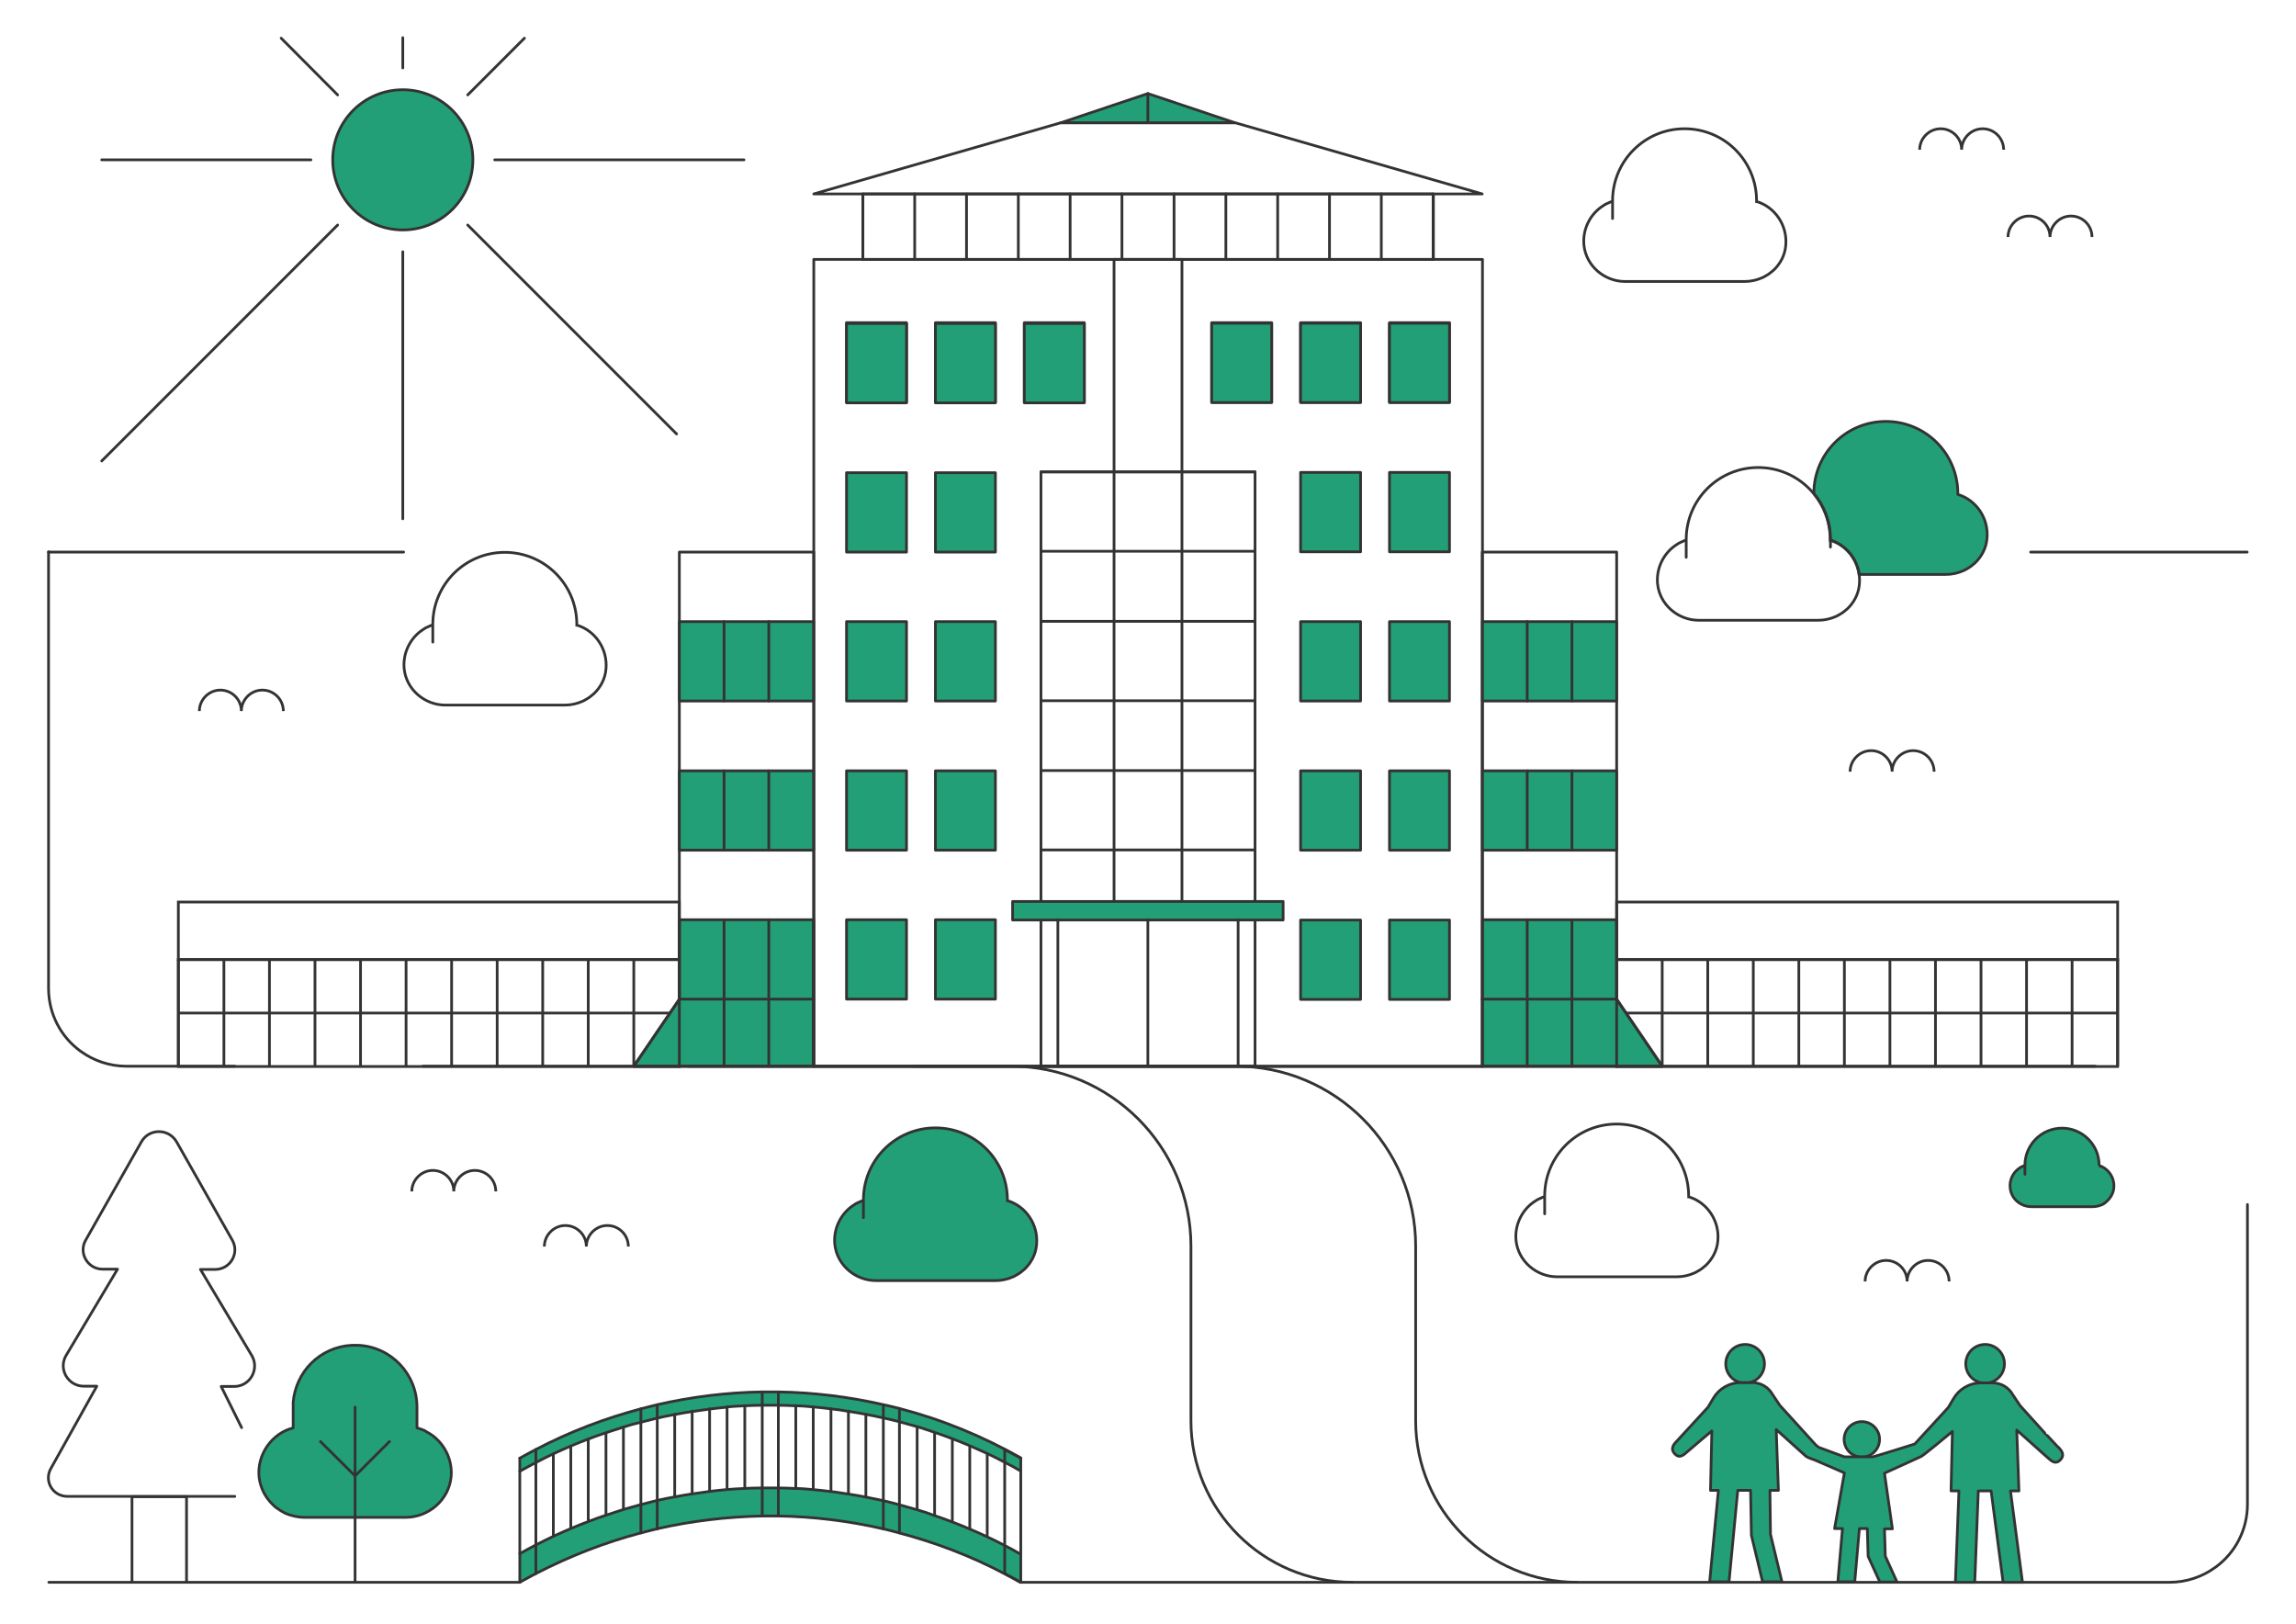 <?xml version="1.0" encoding="UTF-8"?>
<svg id="Layer_3" xmlns="http://www.w3.org/2000/svg" version="1.1" viewBox="0 0 841.9 595.3">
  <!-- Generator: Adobe Illustrator 29.2.1, SVG Export Plug-In . SVG Version: 2.1.0 Build 116)  -->
  <defs>
    <style>
      .st0, .st1, .st2, .st3, .st4 {
        stroke: #333;
      }

      .st0, .st1, .st3 {
        stroke-miterlimit: 10;
      }

      .st0, .st4 {
        fill: none;
      }

      .st1, .st5 {
        fill: #229f76;
      }

      .st2, .st6, .st3 {
        fill: #229f76;
      }

      .st2, .st4 {
        stroke-linecap: round;
        stroke-linejoin: round;
      }
    </style>
  </defs>
  <g>
    <rect class="st0" x="65.4" y="351.8" width="183.7" height="39.2"/>
    <rect class="st0" x="65.4" y="330.7" width="183.7" height="21.1"/>
    <line class="st0" x1="82.1" y1="351.8" x2="82.1" y2="390.9"/>
    <line class="st0" x1="65.4" y1="351.8" x2="65.4" y2="390.9"/>
    <line class="st0" x1="115.5" y1="351.8" x2="115.5" y2="390.9"/>
    <line class="st0" x1="98.8" y1="351.8" x2="98.8" y2="390.9"/>
    <line class="st0" x1="249.1" y1="351.8" x2="249.1" y2="390.9"/>
    <line class="st0" x1="232.4" y1="351.8" x2="232.4" y2="390.9"/>
    <line class="st0" x1="215.7" y1="351.8" x2="215.7" y2="390.9"/>
    <line class="st0" x1="199" y1="351.8" x2="199" y2="390.9"/>
    <line class="st0" x1="182.3" y1="351.8" x2="182.3" y2="390.9"/>
    <line class="st0" x1="165.6" y1="351.8" x2="165.6" y2="390.9"/>
    <line class="st0" x1="148.9" y1="351.8" x2="148.9" y2="390.9"/>
    <line class="st0" x1="132.2" y1="351.8" x2="132.2" y2="390.9"/>
    <line class="st0" x1="65.4" y1="371.4" x2="249.1" y2="371.4"/>
  </g>
  <g>
    <rect class="st0" x="592.8" y="351.8" width="183.7" height="39.2"/>
    <rect class="st0" x="592.8" y="330.7" width="183.7" height="21.1"/>
    <line class="st0" x1="609.5" y1="351.8" x2="609.5" y2="390.9"/>
    <line class="st0" x1="592.8" y1="351.8" x2="592.8" y2="390.9"/>
    <line class="st0" x1="642.9" y1="351.8" x2="642.9" y2="390.9"/>
    <line class="st0" x1="626.2" y1="351.8" x2="626.2" y2="390.9"/>
    <line class="st0" x1="776.5" y1="351.8" x2="776.5" y2="390.9"/>
    <line class="st0" x1="759.8" y1="351.8" x2="759.8" y2="390.9"/>
    <line class="st0" x1="743.1" y1="351.8" x2="743.1" y2="390.9"/>
    <line class="st0" x1="726.4" y1="351.8" x2="726.4" y2="390.9"/>
    <line class="st0" x1="709.7" y1="351.8" x2="709.7" y2="390.9"/>
    <line class="st0" x1="693" y1="351.8" x2="693" y2="390.9"/>
    <line class="st0" x1="676.3" y1="351.8" x2="676.3" y2="390.9"/>
    <line class="st0" x1="659.6" y1="351.8" x2="659.6" y2="390.9"/>
    <line class="st0" x1="592.8" y1="371.4" x2="776.5" y2="371.4"/>
  </g>
  <line class="st4" x1="17.9" y1="580.1" x2="190.6" y2="580.1"/>
  <line class="st4" x1="155.1" y1="390.9" x2="768.3" y2="390.9"/>
  <path class="st4" d="M86.1,390.9h-39.7c-6.2,0-12-2-16.7-5.4,0,0-.2-.1-.3-.2-7.1-5.2-11.6-13.6-11.6-23v-160"/>
  <line class="st4" x1="17.8" y1="202.4" x2="148" y2="202.4"/>
  <path class="st4" d="M374.2,580.1h421.3c6.2,0,12-2,16.7-5.4,0,0,.2-.1.3-.2,7.1-5.2,11.6-13.6,11.6-23v-109.9"/>
  <g>
    <path class="st4" d="M578.3,580.1c-32.7,0-59.2-26.5-59.2-59.2v-64c0-36.4-29.5-66-66-66h-118.3"/>
    <path class="st4" d="M495.9,580.1c-32.7,0-59.2-26.5-59.2-59.2v-64c0-36.4-29.5-66-66-66h-118.3"/>
  </g>
  <path class="st0" d="M644.1,73.9c0,0,0-.2,0-.3,0-14.6-11.8-26.4-26.4-26.4s-26.4,11.8-26.4,26.4,0,.2,0,.2c-.5.2-1,.3-1.5.6-.2,0-.3.2-.5.2-.5.2-1,.5-1.4.8,0,0,0,0,0,0-4.7,2.9-7.7,8.6-7.1,14.5.8,7.6,7.5,13.3,15.1,13.3h43.8c2.3,0,4.5-.5,6.5-1.4.3-.1.6-.3.8-.4,0,0,0,0,0,0,.4-.2.8-.5,1.2-.7.4-.2.7-.5,1.1-.8.4-.3.7-.6,1.1-.9,2.4-2.3,4.1-5.4,4.4-9,.7-7.4-4-14.1-10.6-16.1Z"/>
  <path class="st0" d="M211.5,229.2c0,0,0-.2,0-.3,0-14.6-11.8-26.4-26.4-26.4s-26.4,11.8-26.4,26.4,0,.2,0,.2c-.5.2-1,.3-1.5.6-.2,0-.3.2-.5.2-.5.2-1,.5-1.4.8,0,0,0,0,0,0-4.7,2.9-7.7,8.6-7.1,14.5.8,7.6,7.5,13.3,15.1,13.3h43.8c2.3,0,4.5-.5,6.5-1.4.3-.1.6-.3.8-.4,0,0,0,0,0,0,.4-.2.8-.5,1.2-.7.4-.2.7-.5,1.1-.8.4-.3.7-.6,1.1-.9,2.4-2.3,4.1-5.4,4.4-9,.7-7.4-4-14.1-10.6-16.1Z"/>
  <line class="st4" x1="824" y1="202.4" x2="744.6" y2="202.4"/>
  <g>
    <rect class="st4" x="298.4" y="95.1" width="245.2" height="295.9"/>
    <rect class="st4" x="316.4" y="71.1" width="209.2" height="24"/>
    <polygon class="st4" points="298.4 71.1 543.5 71.1 452.9 45 389 45 298.4 71.1"/>
    <rect class="st4" x="408.5" y="95.1" width="24.9" height="235.4"/>
    <rect class="st4" x="381.7" y="173" width="78.5" height="217.9"/>
    <rect class="st2" x="371.3" y="330.5" width="99.2" height="6.8"/>
    <line class="st4" x1="381.7" y1="282.5" x2="460.2" y2="282.5"/>
    <line class="st4" x1="381.7" y1="311.6" x2="460.2" y2="311.6"/>
    <line class="st4" x1="387.9" y1="390.9" x2="387.9" y2="337.2"/>
    <line class="st4" x1="454" y1="390.9" x2="454" y2="337.2"/>
    <line class="st4" x1="381.7" y1="173" x2="460.2" y2="173"/>
    <line class="st4" x1="381.7" y1="202.1" x2="460.2" y2="202.1"/>
    <line class="st4" x1="381.7" y1="227.8" x2="460.2" y2="227.8"/>
    <line class="st4" x1="381.7" y1="256.9" x2="460.2" y2="256.9"/>
    <line class="st4" x1="420.9" y1="390.9" x2="420.9" y2="337.2"/>
    <g>
      <rect class="st2" x="310.4" y="118.3" width="22" height="29.1"/>
      <rect class="st2" x="375.6" y="118.3" width="22" height="29.1"/>
      <rect class="st2" x="343" y="118.3" width="22" height="29.1"/>
      <rect class="st2" x="509.6" y="118.3" width="22" height="29.1" transform="translate(1041.1 265.7) rotate(-180)"/>
      <rect class="st2" x="444.4" y="118.3" width="22" height="29.1" transform="translate(910.7 265.7) rotate(-180)"/>
      <rect class="st2" x="477" y="118.3" width="22" height="29.1" transform="translate(975.9 265.7) rotate(-180)"/>
    </g>
    <g>
      <rect class="st2" x="310.4" y="118.6" width="22" height="29.1"/>
      <rect class="st2" x="375.6" y="118.6" width="22" height="29.1"/>
      <rect class="st2" x="343" y="118.6" width="22" height="29.1"/>
      <rect class="st2" x="509.6" y="118.6" width="22" height="29.1" transform="translate(1041.1 266.2) rotate(-180)"/>
      <rect class="st2" x="444.4" y="118.6" width="22" height="29.1" transform="translate(910.7 266.2) rotate(-180)"/>
      <rect class="st2" x="477" y="118.6" width="22" height="29.1" transform="translate(975.9 266.2) rotate(-180)"/>
    </g>
    <g>
      <rect class="st2" x="310.4" y="173.3" width="22" height="29.1"/>
      <rect class="st2" x="343" y="173.3" width="22" height="29.1"/>
      <rect class="st2" x="509.6" y="173.3" width="22" height="29.1" transform="translate(1041.1 375.6) rotate(-180)"/>
      <rect class="st2" x="477" y="173.3" width="22" height="29.1" transform="translate(975.9 375.6) rotate(-180)"/>
    </g>
    <g>
      <rect class="st2" x="310.4" y="227.9" width="22" height="29.1"/>
      <rect class="st2" x="343" y="227.9" width="22" height="29.1"/>
      <rect class="st2" x="509.6" y="227.9" width="22" height="29.1" transform="translate(1041.1 484.9) rotate(-180)"/>
      <rect class="st2" x="477" y="227.9" width="22" height="29.1" transform="translate(975.9 484.9) rotate(-180)"/>
    </g>
    <g>
      <rect class="st2" x="310.4" y="282.6" width="22" height="29.1"/>
      <rect class="st2" x="343" y="282.6" width="22" height="29.1"/>
      <rect class="st2" x="509.6" y="282.6" width="22" height="29.1" transform="translate(1041.1 594.3) rotate(-180)"/>
      <rect class="st2" x="477" y="282.6" width="22" height="29.1" transform="translate(975.9 594.3) rotate(-180)"/>
    </g>
    <g>
      <rect class="st2" x="310.4" y="337.2" width="22" height="29.1"/>
      <rect class="st2" x="343" y="337.2" width="22" height="29.1"/>
      <rect class="st2" x="509.6" y="337.2" width="22" height="29.1" transform="translate(1041.1 703.6) rotate(-180)"/>
      <rect class="st2" x="477" y="337.2" width="22" height="29.1" transform="translate(975.9 703.6) rotate(-180)"/>
    </g>
    <path class="st2" d="M389,45l31.9-10.7,31.9,10.7h-63.8Z"/>
    <line class="st4" x1="420.9" y1="34.3" x2="420.9" y2="44.7"/>
    <line class="st4" x1="316.4" y1="71.1" x2="316.4" y2="95.1"/>
    <line class="st4" x1="354.4" y1="71.1" x2="354.4" y2="95.1"/>
    <line class="st4" x1="335.4" y1="71.1" x2="335.4" y2="95.1"/>
    <line class="st4" x1="392.4" y1="71.1" x2="392.4" y2="95.1"/>
    <line class="st4" x1="373.4" y1="71.1" x2="373.4" y2="95.1"/>
    <line class="st4" x1="430.5" y1="71.1" x2="430.5" y2="95.1"/>
    <line class="st4" x1="411.4" y1="71.1" x2="411.4" y2="95.1"/>
    <line class="st4" x1="468.5" y1="71.1" x2="468.5" y2="95.1"/>
    <line class="st4" x1="449.5" y1="71.1" x2="449.5" y2="95.1"/>
    <line class="st4" x1="506.5" y1="71.1" x2="506.5" y2="95.1"/>
    <line class="st4" x1="487.5" y1="71.1" x2="487.5" y2="95.1"/>
    <line class="st4" x1="525.5" y1="71.1" x2="525.5" y2="95.1"/>
    <line class="st4" x1="298.4" y1="337.2" x2="298.4" y2="390.9"/>
    <g>
      <polygon class="st2" points="298.2 390.9 232.4 390.9 249.1 366.3 249.1 337.2 298.2 337.2 298.2 390.9"/>
      <polygon class="st4" points="298.4 390.9 232.4 390.9 249.1 366.4 249.1 202.4 298.4 202.4 298.4 390.9"/>
      <line class="st4" x1="249.1" y1="366.3" x2="298.4" y2="366.3"/>
      <line class="st4" x1="249.1" y1="337.2" x2="249.1" y2="390.9"/>
      <line class="st4" x1="265.5" y1="337.2" x2="265.5" y2="390.9"/>
      <line class="st4" x1="281.9" y1="337.2" x2="281.9" y2="390.9"/>
      <g>
        <rect class="st2" x="249.1" y="282.6" width="49.2" height="29.1"/>
        <line class="st4" x1="265.5" y1="282.6" x2="265.5" y2="311.7"/>
        <line class="st4" x1="281.9" y1="282.6" x2="281.9" y2="311.7"/>
      </g>
      <g>
        <rect class="st2" x="249.1" y="227.9" width="49.2" height="29.1"/>
        <line class="st4" x1="265.5" y1="227.9" x2="265.5" y2="257"/>
        <line class="st4" x1="281.9" y1="227.9" x2="281.9" y2="257"/>
      </g>
    </g>
    <g>
      <polygon class="st2" points="543.6 390.9 609.5 390.9 592.8 366.3 592.8 337.2 543.6 337.2 543.6 390.9"/>
      <polygon class="st4" points="543.5 390.9 609.5 390.9 592.8 366.4 592.8 202.4 543.5 202.4 543.5 390.9"/>
      <rect class="st2" x="543.6" y="227.9" width="49.2" height="29.1" transform="translate(1136.4 484.9) rotate(-180)"/>
      <line class="st4" x1="592.8" y1="366.3" x2="543.5" y2="366.3"/>
      <line class="st4" x1="592.8" y1="337.2" x2="592.8" y2="390.9"/>
      <line class="st4" x1="576.4" y1="337.2" x2="576.4" y2="390.9"/>
      <line class="st4" x1="560" y1="337.2" x2="560" y2="390.9"/>
      <g>
        <rect class="st2" x="543.6" y="282.6" width="49.2" height="29.1" transform="translate(1136.4 594.3) rotate(-180)"/>
        <line class="st4" x1="576.4" y1="282.6" x2="576.4" y2="311.7"/>
        <line class="st4" x1="560" y1="282.6" x2="560" y2="311.7"/>
      </g>
      <line class="st4" x1="576.4" y1="227.9" x2="576.4" y2="257"/>
      <line class="st4" x1="560" y1="227.9" x2="560" y2="257"/>
    </g>
  </g>
  <g>
    <g>
      <g id="_x3C_Radial_Repeat_x3E_">
        <line class="st4" x1="147.7" y1="190.2" x2="147.7" y2="92.3"/>
      </g>
      <g id="_x3C_Radial_Repeat_x3E_1" data-name="_x3C_Radial_Repeat_x3E_">
        <line class="st4" x1="37.3" y1="169" x2="123.8" y2="82.5"/>
      </g>
      <g id="_x3C_Radial_Repeat_x3E_2" data-name="_x3C_Radial_Repeat_x3E_">
        <line class="st4" x1="37.3" y1="58.6" x2="114" y2="58.6"/>
      </g>
      <g id="_x3C_Radial_Repeat_x3E_3" data-name="_x3C_Radial_Repeat_x3E_">
        <line class="st4" x1="147.7" y1="13.8" x2="147.7" y2="24.9"/>
      </g>
      <g id="_x3C_Radial_Repeat_x3E_4" data-name="_x3C_Radial_Repeat_x3E_">
        <line class="st4" x1="192.3" y1="14" x2="171.5" y2="34.8"/>
      </g>
      <g id="_x3C_Radial_Repeat_x3E_5" data-name="_x3C_Radial_Repeat_x3E_">
        <line class="st4" x1="103.1" y1="14" x2="123.8" y2="34.8"/>
      </g>
      <g id="_x3C_Radial_Repeat_x3E_6" data-name="_x3C_Radial_Repeat_x3E_">
        <line class="st4" x1="272.8" y1="58.6" x2="181.4" y2="58.6"/>
      </g>
      <g id="_x3C_Radial_Repeat_x3E_7" data-name="_x3C_Radial_Repeat_x3E_">
        <line class="st4" x1="248.1" y1="159.1" x2="171.5" y2="82.5"/>
      </g>
    </g>
    <circle class="st2" cx="147.7" cy="58.6" r="25.7"/>
  </g>
  <g>
    <path class="st1" d="M717.9,181.2c0,0,0-.2,0-.3,0-14.6-11.8-26.4-26.4-26.4s-26.4,11.8-26.4,26.4c3.8,4.6,6.1,10.4,6.1,16.8s0,.2,0,.3c5.5,1.7,9.7,6.7,10.5,12.6h31.8c2.3,0,4.5-.5,6.5-1.4.3-.1.6-.3.8-.4,0,0,0,0,0,0,.4-.2.8-.5,1.2-.7.4-.2.7-.5,1.1-.8.4-.3.7-.6,1.1-.9,2.4-2.3,4.1-5.4,4.4-9,.7-7.4-4-14.1-10.6-16.1Z"/>
    <path class="st0" d="M671.1,198.1c0,0,0-.2,0-.3,0-14.6-11.8-26.4-26.4-26.4s-26.4,11.8-26.4,26.4,0,.2,0,.2c-.5.2-1,.3-1.5.6-.2,0-.3.2-.5.2-.5.2-1,.5-1.4.8,0,0,0,0,0,0-4.7,2.9-7.7,8.6-7.1,14.5.8,7.6,7.5,13.3,15.1,13.3h43.8c2.3,0,4.5-.5,6.5-1.4.3-.1.6-.3.8-.4,0,0,0,0,0,0,.4-.2.8-.5,1.2-.7.4-.2.7-.5,1.1-.8.4-.3.7-.6,1.1-.9,2.4-2.3,4.1-5.4,4.4-9,.7-7.4-4-14.1-10.6-16.1Z"/>
  </g>
  <path class="st0" d="M734.7,54.9c0-4.3-3.5-7.7-7.7-7.7s-7.7,3.5-7.7,7.7h0s0,0,0,0c0-4.3-3.5-7.7-7.7-7.7s-7.7,3.5-7.7,7.7"/>
  <path class="st0" d="M709.2,282.9c0-4.3-3.5-7.7-7.7-7.7s-7.7,3.5-7.7,7.7h0s0,0,0,0c0-4.3-3.5-7.7-7.7-7.7s-7.7,3.5-7.7,7.7"/>
  <path class="st0" d="M103.9,260.7c0-4.3-3.5-7.7-7.7-7.7s-7.7,3.5-7.7,7.7h0s0,0,0,0c0-4.3-3.5-7.7-7.7-7.7s-7.7,3.5-7.7,7.7"/>
  <path class="st0" d="M767.1,86.9c0-4.3-3.5-7.7-7.7-7.7s-7.7,3.5-7.7,7.7h0s0,0,0,0c0-4.3-3.5-7.7-7.7-7.7s-7.7,3.5-7.7,7.7"/>
  <g>
    <g>
      <path class="st6" d="M374.3,569.6v10.5c-1.9-1.1-3.9-2.2-5.9-3.2v-10.5c2,1,4,2.1,5.9,3.2Z"/>
      <path class="st6" d="M374.3,534.6v4.8c-1.9-1.1-3.9-2.2-5.9-3.2v-4.8l5.9,3.2Z"/>
      <path class="st6" d="M362,533c-2.1-1-4.2-1.9-6.3-2.8-2.2-.9-4.3-1.8-6.5-2.6-2.1-.8-4.2-1.6-6.4-2.3-2.1-.7-4.3-1.4-6.5-2.1-2.1-.6-4.3-1.3-6.5-1.8v-4.8c15.4,4,30.3,10.1,44.4,18.1l-5.9-3.2v4.8c-2.1-1.1-4.2-2.2-6.4-3.2Z"/>
      <path class="st6" d="M368.4,566.4v10.5c-12.4-6.5-25.3-11.4-38.5-14.9h0v-10.5c2.1.6,4.3,1.2,6.4,1.8,2.2.6,4.3,1.3,6.4,2.1,2.1.7,4.3,1.5,6.4,2.3,2.2.8,4.3,1.7,6.5,2.6,2.1.9,4.2,1.8,6.3,2.8,2.2,1,4.4,2.1,6.5,3.2Z"/>
      <path class="st6" d="M329.8,562h0c-2-.5-3.9-1-5.9-1.4v-10.5c2,.5,3.9.9,5.9,1.5v10.5Z"/>
      <path class="st6" d="M329.8,516.5v4.8c-2-.5-3.9-1-5.9-1.4v-4.7h0c2,.4,3.9.8,5.9,1.4Z"/>
      <path class="st6" d="M304.7,516.5c-2.1-.3-4.3-.5-6.4-.7s-4.3-.3-6.4-.4c-2.1-.1-4.3-.2-6.4-.2v-4.7h0c12.9.1,25.9,1.7,38.6,4.6h0v4.8c-2.1-.5-4.3-.9-6.4-1.3-2.1-.4-4.3-.8-6.4-1.1-2.1-.3-4.3-.6-6.4-.9Z"/>
      <path class="st6" d="M323.9,550v10.5c-12.7-2.9-25.6-4.4-38.5-4.7h0v-10.5c2.1,0,4.3.1,6.4.2,2.1,0,4.3.2,6.4.4s4.3.4,6.4.7c2.1.2,4.3.6,6.4.9,2.1.3,4.3.7,6.4,1.1,2.1.4,4.3.9,6.4,1.3Z"/>
      <path class="st6" d="M285.4,555.8h0c-2,0-3.9,0-5.9,0h0v-10.5c2,0,3.9,0,5.9,0v10.5Z"/>
      <path class="st6" d="M285.4,510.5v4.7c-2,0-3.9,0-5.9,0v-4.7h0c2-.1,3.9-.1,5.9,0h0Z"/>
      <path class="st6" d="M279.5,555.8h0c-12.9.2-25.9,1.8-38.5,4.7v-10.5c2.1-.5,4.3-.9,6.4-1.3,2.1-.4,4.3-.8,6.4-1.1,2.1-.3,4.3-.6,6.4-.9,2.1-.3,4.3-.5,6.4-.7,2.1-.2,4.3-.3,6.4-.4,2.1-.1,4.3-.2,6.4-.2v10.5Z"/>
      <path class="st6" d="M273.1,515.4c-2.1,0-4.3.2-6.4.4h0c-2.1.2-4.3.4-6.4.7-2.1.2-4.3.5-6.4.9-2.1.3-4.3.7-6.4,1.1-2.1.4-4.3.8-6.4,1.3v-4.7h0c12.7-3,25.6-4.6,38.6-4.8h0v4.8c-2.1,0-4.3.1-6.4.2Z"/>
      <path class="st6" d="M241,550v10.5c-2,.5-3.9.9-5.9,1.5h0v-10.5c2-.5,3.9-1,5.9-1.5Z"/>
      <path class="st6" d="M241,515.1v4.7c-2,.4-3.9.9-5.9,1.5v-4.8c2-.5,3.9-1,5.9-1.5h0Z"/>
      <path class="st6" d="M235,562h0c-13.2,3.5-26.2,8.5-38.5,14.9v-10.5c2.2-1.1,4.3-2.2,6.5-3.2,2.1-1,4.2-1.9,6.3-2.8,2.1-.9,4.3-1.8,6.5-2.6,2.1-.8,4.2-1.6,6.4-2.3,2.1-.7,4.3-1.4,6.4-2.1,2.1-.6,4.3-1.2,6.4-1.8v10.5Z"/>
      <path class="st6" d="M202.9,533c-2.1,1-4.3,2.1-6.4,3.2v-4.8c12.4-6.5,25.3-11.4,38.5-14.9v4.8c-2.2.6-4.3,1.2-6.5,1.8-2.2.6-4.3,1.3-6.5,2.1-2.1.7-4.3,1.5-6.4,2.3-2.2.8-4.4,1.7-6.5,2.6-2.1.9-4.2,1.9-6.3,2.8Z"/>
      <path class="st6" d="M196.5,566.4v10.5c-2,1-3.9,2.1-5.9,3.2v-10.5c2-1.1,3.9-2.2,5.9-3.2Z"/>
      <path class="st6" d="M196.5,531.4v4.8c-2,1-3.9,2.1-5.9,3.2v-4.8c2-1.1,3.9-2.2,5.9-3.2Z"/>
    </g>
    <g>
      <path class="st4" d="M190.6,534.6c2-1.1,3.9-2.2,5.9-3.2,12.4-6.5,25.3-11.4,38.5-14.9,2-.5,3.9-1,5.9-1.5,12.7-2.9,25.6-4.5,38.6-4.7,2,0,3.9,0,5.9,0,12.9.2,25.9,1.8,38.6,4.7,2,.4,3.9.9,5.9,1.4,15.4,4,30.3,10.1,44.4,18.1"/>
      <path class="st4" d="M266.6,515.8c2.1-.2,4.3-.3,6.4-.4,2.1-.1,4.3-.2,6.4-.2,2,0,3.9,0,5.9,0,2.1,0,4.3.1,6.4.2,2.1,0,4.3.2,6.4.4s4.3.4,6.4.7c2.1.2,4.3.5,6.4.9,2.1.3,4.3.7,6.4,1.1,2.1.4,4.3.8,6.4,1.3,2,.4,3.9.9,5.9,1.4,2.2.6,4.3,1.2,6.5,1.8,2.2.6,4.3,1.4,6.5,2.1,2.1.7,4.3,1.5,6.4,2.3,2.2.8,4.3,1.7,6.5,2.6,2.1.9,4.2,1.9,6.3,2.8,2.2,1,4.3,2.1,6.4,3.2,2,1,4,2.1,5.9,3.2"/>
      <path class="st4" d="M190.6,539.4c2-1.1,3.9-2.2,5.9-3.2,2.1-1.1,4.2-2.2,6.4-3.2,2.1-1,4.2-1.9,6.3-2.8,2.1-.9,4.3-1.8,6.5-2.6,2.1-.8,4.2-1.6,6.4-2.3,2.1-.7,4.3-1.4,6.5-2.1,2.1-.7,4.3-1.3,6.5-1.8,2-.5,3.9-1,5.9-1.5,2.1-.5,4.3-.9,6.4-1.3,2.1-.4,4.3-.8,6.4-1.1,2.1-.3,4.3-.6,6.4-.9,2.1-.3,4.3-.5,6.4-.7"/>
      <path class="st4" d="M190.6,569.6c2-1.1,3.9-2.2,5.9-3.2,2.2-1.1,4.3-2.2,6.5-3.2,2.1-1,4.2-1.9,6.3-2.8,2.1-.9,4.3-1.8,6.5-2.6,2.1-.8,4.2-1.6,6.4-2.3,2.1-.7,4.3-1.4,6.4-2.1,2.1-.6,4.3-1.2,6.4-1.8,2-.5,3.9-1,5.9-1.5,2.1-.5,4.3-.9,6.4-1.3,2.1-.4,4.3-.8,6.4-1.1,2.1-.3,4.3-.6,6.4-.9,2.1-.3,4.3-.5,6.4-.7,2.1-.2,4.3-.3,6.4-.4,2.1-.1,4.3-.2,6.4-.2,2,0,3.9,0,5.9,0,2.1,0,4.3.1,6.4.2,2.1,0,4.3.2,6.4.4s4.3.4,6.4.7c2.1.2,4.3.6,6.4.9,2.1.3,4.3.7,6.4,1.1,2.1.4,4.3.9,6.4,1.3,2,.5,3.9.9,5.9,1.5,2.1.6,4.3,1.2,6.4,1.8,2.2.6,4.3,1.3,6.4,2.1,2.1.7,4.3,1.5,6.4,2.3,2.2.8,4.3,1.7,6.5,2.6,2.1.9,4.2,1.8,6.3,2.8,2.2,1,4.4,2.1,6.5,3.2,2,1,4,2.1,5.9,3.2"/>
      <path class="st4" d="M190.6,580.1c2-1.1,3.9-2.2,5.9-3.2,12.4-6.4,25.3-11.4,38.5-14.9,2-.5,3.9-1,5.9-1.5,12.7-2.9,25.6-4.4,38.5-4.7,2,0,3.9,0,5.9,0,12.9.2,25.9,1.8,38.5,4.7,2,.5,3.9.9,5.9,1.5,13.2,3.5,26.2,8.4,38.5,14.9,2,1,4,2.1,5.9,3.2"/>
      <polyline class="st4" points="279.5 555.8 279.5 545.3 279.5 515.1 279.5 510.5"/>
      <polyline class="st4" points="285.4 510.5 285.4 515.1 285.4 545.3 285.4 555.8"/>
      <polyline class="st4" points="241 515.1 241 519.8 241 550 241 560.5 241 560.6"/>
      <polyline class="st4" points="235 562 235 551.5 235 521.3 235 516.5 235 516.5"/>
      <polyline class="st4" points="323.9 515.1 323.9 519.8 323.9 550 323.9 560.5 323.9 560.6"/>
      <polyline class="st4" points="329.8 562 329.8 551.4 329.8 521.3 329.8 516.5 329.8 516.5"/>
      <polyline class="st4" points="190.6 534.6 190.6 539.4 190.6 539.4 190.6 569.6 190.6 580.1"/>
      <polyline class="st4" points="196.5 531.4 196.5 536.2 196.5 566.4 196.5 576.9 196.5 576.9"/>
      <polygon class="st4" points="368.4 576.9 368.4 576.9 374.3 580.1 374.3 569.6 374.3 539.4 374.3 539.4 374.3 534.6 368.4 531.4 368.4 536.2 368.4 566.4 368.4 576.9"/>
      <polyline class="st4" points="202.9 533 202.9 533 202.9 562.8"/>
      <line class="st4" x1="209.3" y1="530.4" x2="209.3" y2="560.2"/>
      <line class="st4" x1="222.2" y1="525.4" x2="222.2" y2="555.3"/>
      <line class="st4" x1="215.7" y1="527.6" x2="215.7" y2="557.4"/>
      <line class="st4" x1="228.6" y1="523.2" x2="228.6" y2="553.2"/>
      <line class="st4" x1="247.4" y1="518.5" x2="247.4" y2="548.6"/>
      <line class="st4" x1="253.8" y1="517.3" x2="253.8" y2="547.5"/>
      <polyline class="st4" points="266.6 515.8 266.6 515.8 266.6 546"/>
      <polyline class="st4" points="260.2 516.5 260.2 516.5 260.2 546.6"/>
      <polyline class="st4" points="273.1 515.3 273.1 515.4 273.1 545.5"/>
      <polyline class="st4" points="362 533 362 533 362 562.8"/>
      <line class="st4" x1="355.6" y1="530.4" x2="355.6" y2="560.2"/>
      <line class="st4" x1="342.7" y1="525.4" x2="342.7" y2="555.3"/>
      <line class="st4" x1="349.2" y1="527.6" x2="349.2" y2="557.4"/>
      <line class="st4" x1="336.3" y1="523.2" x2="336.3" y2="553.2"/>
      <line class="st4" x1="317.5" y1="518.5" x2="317.5" y2="548.6"/>
      <line class="st4" x1="311.1" y1="517.3" x2="311.1" y2="547.5"/>
      <line class="st4" x1="298.2" y1="515.8" x2="298.2" y2="546"/>
      <polyline class="st4" points="304.7 516.5 304.7 516.5 304.7 546.6"/>
      <polyline class="st4" points="291.8 515.3 291.8 515.4 291.8 545.5"/>
    </g>
  </g>
  <g>
    <g>
      <path class="st5" d="M165.4,541.6c-.9,8.4-8.3,14.7-16.7,14.7h-37c-2.6,0-5-.6-7.2-1.6-.3-.2-.6-.3-.9-.5,0,0,0,0,0,0-.4-.2-.9-.5-1.3-.8-.4-.3-.8-.5-1.2-.8-.4-.3-.8-.7-1.2-1.1-2.7-2.6-4.5-6-4.9-9.9-.9-8.4,4.8-16.2,12.5-18.1v-9.5c.5-5.5,2.9-10.5,6.6-14.2,3.9-3.9,9.1-6.3,14.9-6.6h2.3c12,.6,21.5,10.5,21.5,22.7v7.6s0,0,0,0h0c.2,0,.5.1.7.2.6.2,1.3.4,1.9.7.2,0,.4.2.5.3.5.3,1.1.5,1.6.9,0,0,0,0,0,0,5.2,3.3,8.5,9.5,7.9,16.1Z"/>
      <g>
        <g>
          <line class="st4" x1="130.2" y1="515.9" x2="130.2" y2="580.1"/>
          <polyline class="st4" points="117.5 528.5 130.2 541.1 142.8 528.5"/>
        </g>
        <path class="st4" d="M165.4,541.6c-.9,8.4-8.3,14.7-16.7,14.7h-37c-2.5,0-5-.6-7.1-1.5-.3-.2-.6-.3-.9-.5,0,0,0,0,0,0-.4-.2-.9-.5-1.3-.8-.4-.3-.8-.5-1.2-.8-.4-.3-.8-.7-1.2-1.1-2.7-2.6-4.5-6-5-10-.9-8.4,4.8-16.2,12.5-18.1v-7.6c0-.6,0-1.3,0-1.9.5-5.5,2.9-10.5,6.6-14.2,3.9-3.9,9.1-6.3,14.9-6.6.4,0,.8,0,1.2,0s.8,0,1.2,0c12,.6,21.5,10.5,21.5,22.7v7.6s0,0,0,0c.2,0,.5.1.7.2.6.2,1.3.4,1.9.7.2,0,.4.2.5.3.5.3,1.1.6,1.6.9,0,0,0,0,0,0,5.2,3.3,8.5,9.5,7.8,16.1Z"/>
      </g>
    </g>
    <g>
      <path class="st4" d="M88.6,523.4l-7.5-15.1h4.8c5.7,0,9.3-6.2,6.5-11.2l-18.9-31.7h5.4c5.5,0,9-5.9,6.3-10.7l-20.4-36c-2.9-5.1-10.2-5.1-13,0l-20.4,36c-2.7,4.7.8,10.6,6.2,10.6h5.5l-18.9,31.7c-2.9,5,.8,11.2,6.5,11.2h4.8l-16.8,30.1c-2.7,4.6.6,10.3,6,10.3h61.4"/>
      <polyline class="st4" points="68.4 580.1 68.4 548.7 48.4 548.7 48.4 580.1"/>
    </g>
  </g>
  <g>
    <g>
      <circle class="st2" cx="639.9" cy="500" r="7.1"/>
      <path class="st2" d="M682.7,534.2c-3.6,0-6.5-2.9-6.5-6.5s2.9-6.5,6.5-6.5,6.5,2.9,6.5,6.5-2.9,6.5-6.5,6.5Z"/>
    </g>
    <circle class="st2" cx="727.9" cy="500" r="7.1"/>
    <path class="st2" d="M754.6,530.5s-4.6-5-4.7-5l-9.2-10.2s-2.3-3.4-2.6-3.9c-1.5-2.7-4.3-4.4-7.4-4.4,0,0-3.9,0-4.3,0-4.3,0-8.1,2.3-10.1,5.8l-1.9,3.2s-12,13.1-12.3,13.4h0s-14.9,4.7-15.4,4.7h-10.4l-9.2-3.4c-.2,0-1.5-1.1-1.6-1.3l-12.9-14.2s-2.3-3.4-2.6-3.9c-1.5-2.7-4.3-4.4-7.4-4.4,0,0-3.9,0-4.3,0h0c-4.3,0-8.1,2.3-10.1,5.8l-1.9,3.2-11.5,12.5c-1.1,1.1-2.5,2.8-.6,4.7,1.9,1.9,3.4,0,4.8-1.1,1.1-1,8.7-7.4,8.7-7.4l-.5,21.8h2.9l-3.2,33.5h7.1l3.2-33.5h4.7l.3,16.5,4.1,17h7.1l-4.2-17.4-.2-16.1h3.1l-.8-22.3,10.9,9.8c.5.4,2.6,1.2,3.3,1.4l10.8,4.7-3.6,20.4h2.9l-1.7,19.5h6.2l1.7-19.5h2.9l.3,10.2,4.3,9.4h6.3l-4.3-9.5-.3-10h2.9l-2.9-20.4,13.2-6c.6,0,11.7-9.3,11.7-9.3l-.5,21.8h2.9l-1.3,33.5h7.1l1.3-33.5h4.7l4.4,33.5h7.1l-4.4-33.5h3.1l-.8-22.3,7.4,6.6s3.2,2.9,3.7,3.3c1.3,1.1,2.9,3,4.8,1.1,1.9-1.9.5-3.5-.6-4.7Z"/>
  </g>
  <path class="st0" d="M619.2,438.8c0,0,0-.2,0-.3,0-14.6-11.8-26.4-26.4-26.4s-26.4,11.8-26.4,26.4,0,.2,0,.2c-.5.2-1,.3-1.5.6-.2,0-.3.2-.5.2-.5.2-1,.5-1.4.8,0,0,0,0,0,0-4.7,2.9-7.7,8.6-7.1,14.5.8,7.6,7.5,13.3,15.1,13.3h43.8c2.3,0,4.5-.5,6.5-1.4.3-.1.6-.3.8-.4,0,0,0,0,0,0,.4-.2.8-.5,1.2-.7.4-.2.7-.5,1.1-.8.4-.3.7-.6,1.1-.9,2.4-2.3,4.1-5.4,4.4-9,.7-7.4-4-14.1-10.6-16.1Z"/>
  <path class="st3" d="M369.4,440.2c0,0,0-.2,0-.3,0-14.6-11.8-26.4-26.4-26.4s-26.4,11.8-26.4,26.4,0,.2,0,.2c-.5.2-1,.3-1.5.6-.2,0-.3.2-.5.2-.5.2-1,.5-1.4.8,0,0,0,0,0,0-4.7,2.9-7.7,8.6-7.1,14.5.8,7.6,7.5,13.3,15.1,13.3h43.8c2.3,0,4.5-.5,6.5-1.4.3-.1.6-.3.8-.4,0,0,0,0,0,0,.4-.2.8-.5,1.2-.7.4-.2.7-.5,1.1-.8.4-.3.7-.6,1.1-.9,2.4-2.3,4.1-5.4,4.4-9,.7-7.4-4-14.1-10.6-16.1Z"/>
  <path class="st3" d="M769.7,427.3s0,0,0-.1c0-7.5-6.1-13.6-13.6-13.6s-13.6,6.1-13.6,13.6,0,0,0,.1c-.3,0-.5.2-.8.3,0,0-.2,0-.3.1-.3.1-.5.3-.7.4,0,0,0,0,0,0-2.4,1.5-4,4.4-3.6,7.5.4,3.9,3.8,6.8,7.8,6.8h22.5c1.2,0,2.3-.3,3.3-.7.1,0,.3-.1.4-.2,0,0,0,0,0,0,.2-.1.4-.2.6-.4.2-.1.4-.2.5-.4.2-.2.4-.3.6-.5,1.2-1.2,2.1-2.8,2.3-4.6.4-3.8-2-7.2-5.4-8.3Z"/>
  <path class="st0" d="M181.8,436.8c0-4.3-3.5-7.7-7.7-7.7s-7.7,3.5-7.7,7.7h0s0,0,0,0c0-4.3-3.5-7.7-7.7-7.7s-7.7,3.5-7.7,7.7"/>
  <path class="st0" d="M230.4,457c0-4.3-3.5-7.7-7.7-7.7s-7.7,3.5-7.7,7.7h0s0,0,0,0c0-4.3-3.5-7.7-7.7-7.7s-7.7,3.5-7.7,7.7"/>
  <path class="st0" d="M714.7,469.8c0-4.3-3.5-7.7-7.7-7.7s-7.7,3.5-7.7,7.7h0s0,0,0,0c0-4.3-3.5-7.7-7.7-7.7s-7.7,3.5-7.7,7.7"/>
</svg>